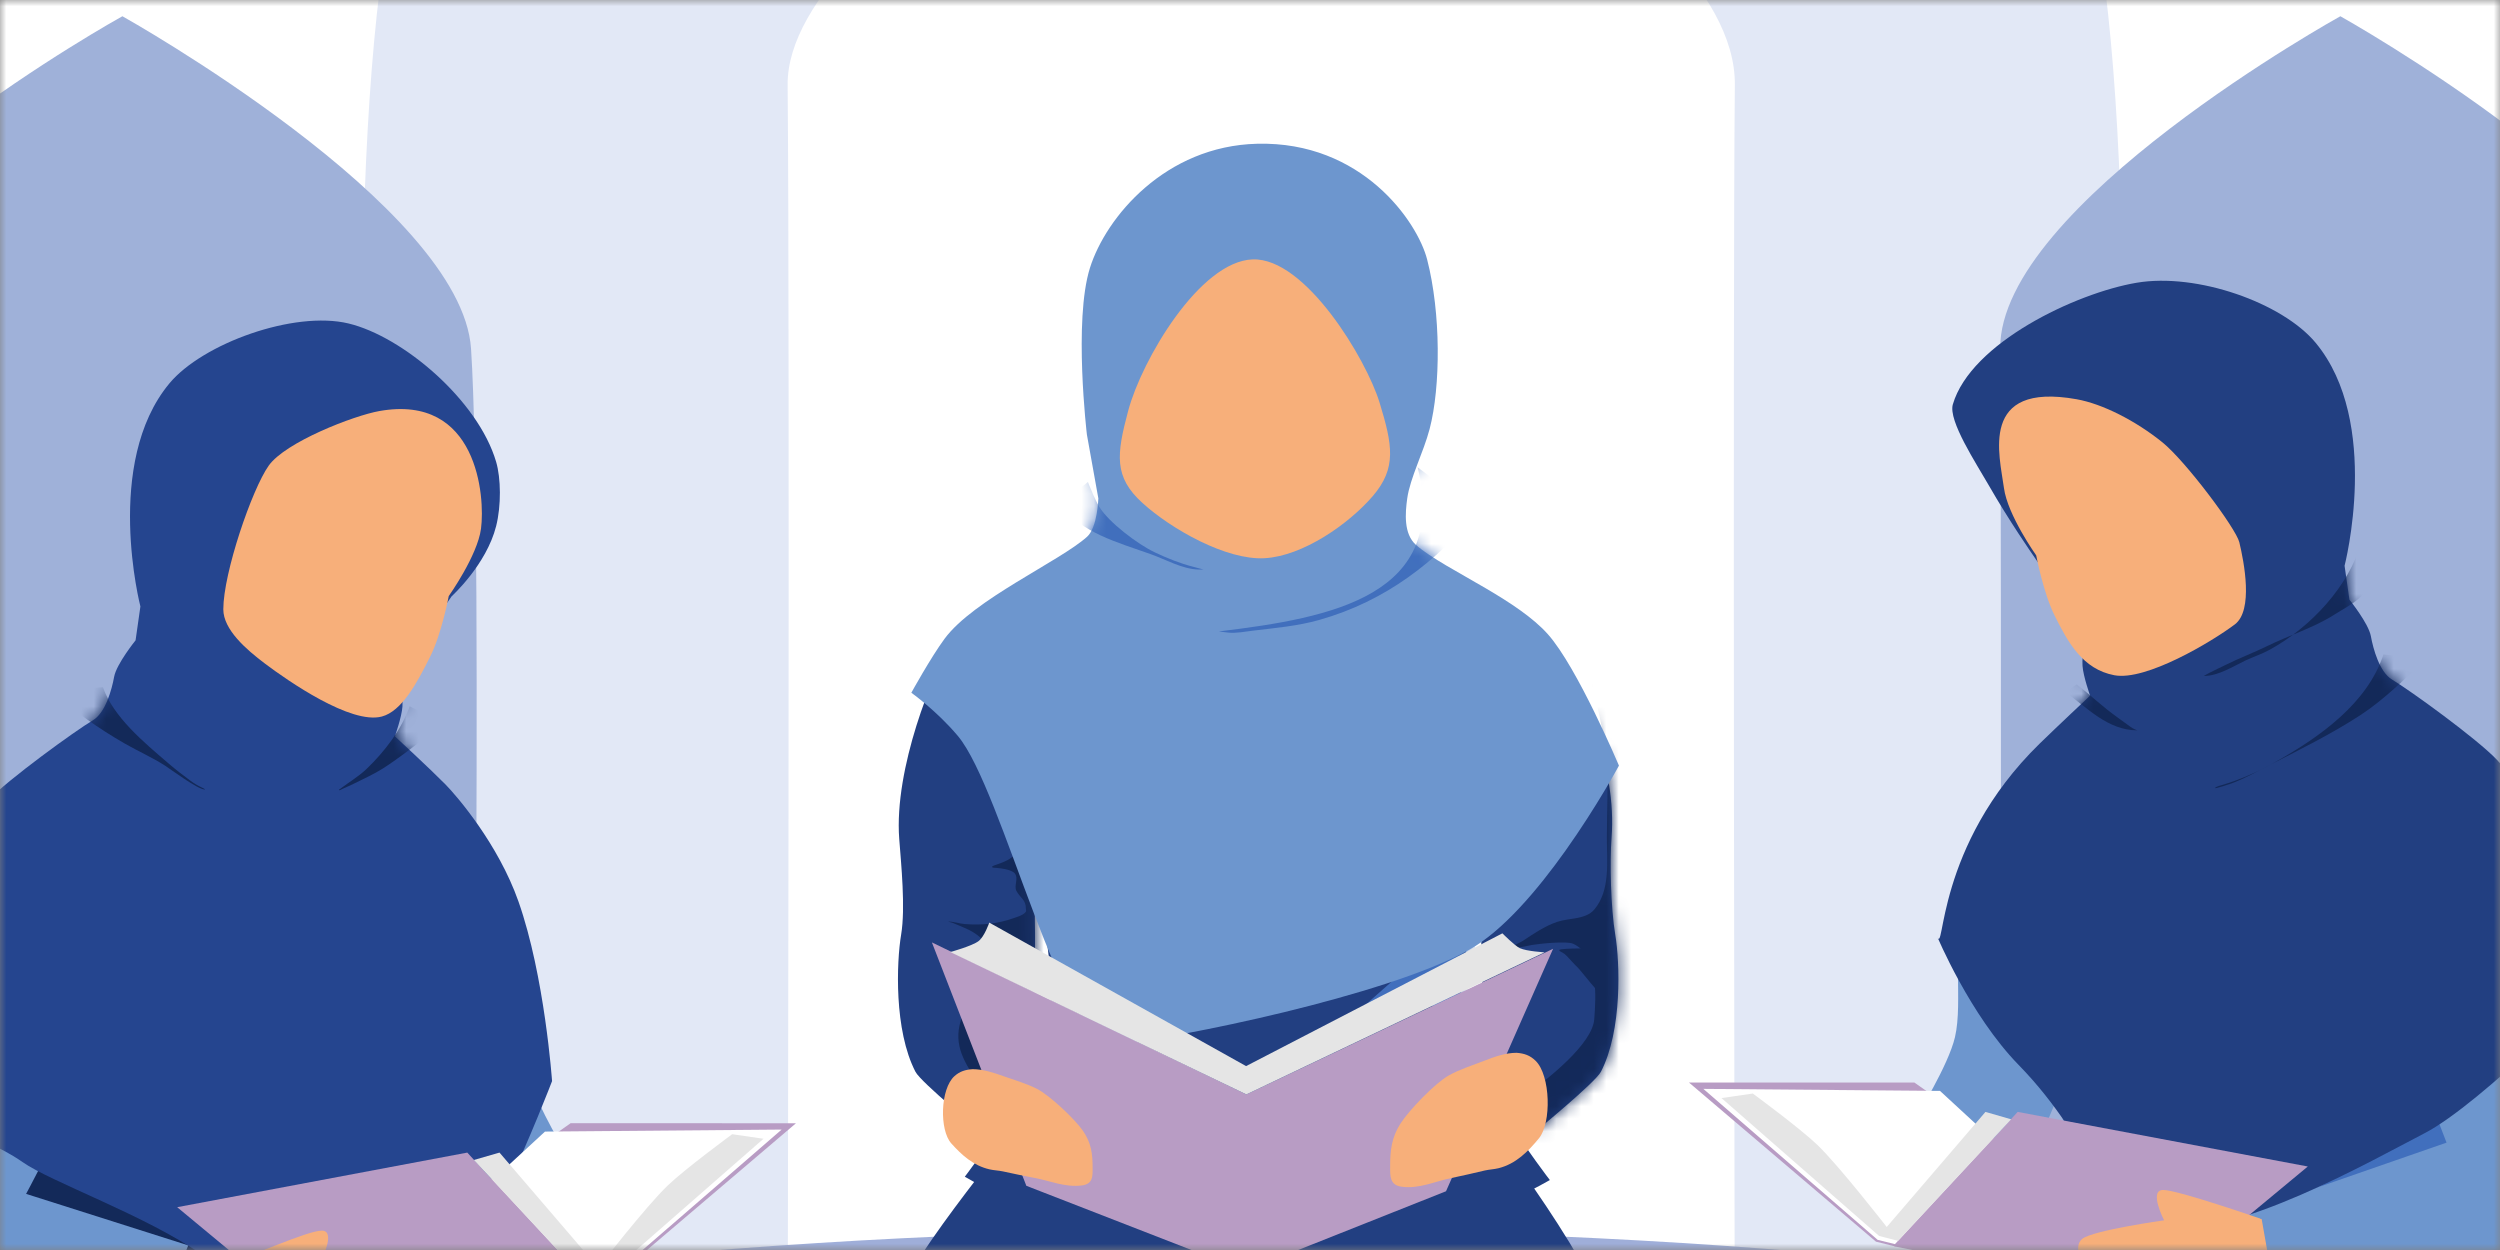 <svg xmlns="http://www.w3.org/2000/svg" width="200" height="100" viewBox="0 0 200 100" fill="none"><rect x="0" y="0" width="200" height="100" fill="#808080" stroke="none"/><mask id="mask0_5_3195" style="mask-type:luminance" maskUnits="userSpaceOnUse" x="0" y="0" width="200" height="100"><path d="M200 0H0V100H200V0Z" fill="white"></path></mask><g mask="url(#mask0_5_3195)"><mask id="mask1_5_3195" style="mask-type:luminance" maskUnits="userSpaceOnUse" x="-57" y="-89" width="314" height="278"><path d="M256.25 -88.889H-56.25V188.889H256.25V-88.889Z" fill="white"></path></mask><g mask="url(#mask1_5_3195)"><path fill-rule="evenodd" clip-rule="evenodd" d="M255.649 -88.264H-56.851V189.513H255.649V-88.264Z" fill="white"></path></g><mask id="mask2_5_3195" style="mask-type:luminance" maskUnits="userSpaceOnUse" x="-57" y="-89" width="314" height="278"><path d="M256.25 -88.889H-56.25V188.889H256.25V-88.889Z" fill="white"></path></mask><g mask="url(#mask2_5_3195)"><path fill-rule="evenodd" clip-rule="evenodd" d="M165.007 -15.244C156.734 -32.321 98.595 -57.335 98.595 -57.335C98.595 -57.335 42.097 -32.346 33.797 -15.244C22.854 7.305 33.797 120.054 33.797 120.054H165.007C165.007 120.054 175.932 7.305 165.007 -15.244Z" fill="#E2E8F6"></path></g><mask id="mask3_5_3195" style="mask-type:luminance" maskUnits="userSpaceOnUse" x="-57" y="-89" width="314" height="278"><path d="M256.25 -88.889H-56.25V188.889H256.25V-88.889Z" fill="white"></path></mask><g mask="url(#mask3_5_3195)"><path fill-rule="evenodd" clip-rule="evenodd" d="M138.788 6.797C138.942 -8.318 100.434 -24.988 100.434 -24.988C100.434 -24.988 62.886 -6.932 63.011 6.797C63.197 27.148 63.011 108.97 63.011 108.97H138.788C138.788 108.97 138.602 25.161 138.788 6.797Z" fill="white"></path></g><mask id="mask4_5_3195" style="mask-type:luminance" maskUnits="userSpaceOnUse" x="-57" y="-89" width="314" height="278"><path d="M256.25 -88.889H-56.25V188.889H256.25V-88.889Z" fill="white"></path></mask><g mask="url(#mask4_5_3195)"><path fill-rule="evenodd" clip-rule="evenodd" d="M215.121 27.904C214.366 16.462 187.229 1.299 187.229 1.299C187.229 1.299 159.923 16.413 160.014 27.904C160.15 44.938 160.014 113.426 160.014 113.426H215.121C215.121 113.426 216.134 43.241 215.121 27.904Z" fill="#9FB1D9"></path></g><mask id="mask5_5_3195" style="mask-type:luminance" maskUnits="userSpaceOnUse" x="-57" y="-89" width="314" height="278"><path d="M256.25 -88.889H-56.25V188.889H256.25V-88.889Z" fill="white"></path></mask><g mask="url(#mask5_5_3195)"><path fill-rule="evenodd" clip-rule="evenodd" d="M37.684 27.904C36.929 16.462 9.792 1.299 9.792 1.299C9.792 1.299 -17.513 16.413 -17.422 27.904C-17.287 44.938 -17.422 113.426 -17.422 113.426H37.684C37.684 113.426 38.698 43.241 37.684 27.904Z" fill="#9FB1D9"></path></g><mask id="mask6_5_3195" style="mask-type:luminance" maskUnits="userSpaceOnUse" x="-57" y="-89" width="314" height="278"><path d="M256.25 -88.889H-56.25V188.889H256.25V-88.889Z" fill="white"></path></mask><g mask="url(#mask6_5_3195)"><path fill-rule="evenodd" clip-rule="evenodd" d="M100 98.376C176.452 98.376 238.521 113.545 238.521 132.229C238.521 150.913 176.452 166.082 100 166.082C23.549 166.082 -38.521 150.913 -38.521 132.229C-38.521 113.545 23.549 98.376 100 98.376Z" fill="#9FAED9"></path></g><mask id="mask7_5_3195" style="mask-type:luminance" maskUnits="userSpaceOnUse" x="-57" y="-89" width="314" height="278"><path d="M256.25 -88.889H-56.25V188.889H256.25V-88.889Z" fill="white"></path></mask><g mask="url(#mask7_5_3195)"><path fill-rule="evenodd" clip-rule="evenodd" d="M182.623 54.201C187.052 55.129 197.722 61.561 197.722 61.561L196.399 76.086C196.399 76.086 196.12 81.868 196.926 86.601C197.716 91.235 197.411 99.68 198.859 103.062C199.729 105.096 204.541 109.731 204.541 109.731C204.541 109.731 190.98 113.503 184.955 113.947C179.423 114.354 172.55 114.067 168.398 112.393C164.471 110.81 157.324 105.642 157.324 105.642C157.324 105.642 163.069 100.402 163.996 98.046C165.121 95.185 165.271 90.238 164.787 86.356C164.25 82.051 161.098 76.735 160.776 72.214C160.455 67.694 161.625 62.629 163.354 59.926C164.803 57.66 171.147 55.999 171.147 55.999C171.147 55.999 179.12 53.468 182.623 54.201Z" fill="#6D96CE"></path></g><mask id="mask8_5_3195" style="mask-type:luminance" maskUnits="userSpaceOnUse" x="157" y="54" width="48" height="61"><path d="M182.623 54.201C187.052 55.129 197.722 61.561 197.722 61.561L196.399 76.086C196.399 76.086 196.12 81.868 196.926 86.601C197.716 91.235 197.411 99.68 198.859 103.062C199.729 105.096 204.541 109.731 204.541 109.731C204.541 109.731 190.98 113.503 184.955 113.947C179.423 114.354 172.55 114.067 168.398 112.393C164.471 110.81 157.324 105.642 157.324 105.642C157.324 105.642 163.069 100.402 163.996 98.046C165.121 95.185 165.271 90.238 164.787 86.356C164.25 82.051 161.098 76.735 160.776 72.214C160.455 67.694 161.625 62.629 163.354 59.926C164.803 57.66 171.147 55.999 171.147 55.999C171.147 55.999 179.12 53.468 182.623 54.201Z" fill="white"></path></mask><g mask="url(#mask8_5_3195)"><path fill-rule="evenodd" clip-rule="evenodd" d="M192.191 84.952C193.743 90.928 191.262 91.278 186.421 94.408C185.615 94.929 184.809 95.45 183.957 95.904C183.025 96.401 180.336 96.773 180.831 98.094C181.059 98.702 182.291 99.107 182.695 99.644C183.121 100.212 182.634 101.799 182.394 101.834C181.512 101.963 181.346 104.977 182.15 105.181C183.563 105.54 189.223 104.553 190.748 104.666C193.177 104.846 196.287 104.342 198.502 105.467C203.867 108.192 200.021 112.315 206.736 113.642C208.073 113.906 217.727 115.644 218.757 114.977C220.4 113.912 213.494 100.249 212.626 97.934" fill="#416FBD"></path></g><mask id="mask9_5_3195" style="mask-type:luminance" maskUnits="userSpaceOnUse" x="-57" y="-89" width="314" height="278"><path d="M256.25 -88.889H-56.25V188.889H256.25V-88.889Z" fill="white"></path></mask><g mask="url(#mask9_5_3195)"><path fill-rule="evenodd" clip-rule="evenodd" d="M163.359 59.534C163.359 59.534 161.124 61.135 157.325 72.016C156.052 75.66 157.069 80.084 156.398 82.972C155.873 85.239 153.305 89.346 153.305 89.346L143.317 90.831L150.125 97.625L162.716 92.254L166.602 83.036L165.863 71.76L163.359 59.534Z" fill="#6D96CE"></path></g><mask id="mask10_5_3195" style="mask-type:luminance" maskUnits="userSpaceOnUse" x="-57" y="-89" width="314" height="278"><path d="M256.25 -88.889H-56.25V188.889H256.25V-88.889Z" fill="white"></path></mask><g mask="url(#mask10_5_3195)"><path fill-rule="evenodd" clip-rule="evenodd" d="M197.496 61.642C195.796 60.867 191.895 62.605 190.802 63.998C189.35 65.847 188.417 69.781 188.789 72.735C189.247 76.378 192.233 82.608 193.553 85.862C194.442 88.051 195.723 91.41 195.723 91.41L180.698 96.63L182.127 104.779C181.918 105.116 196.631 101.896 203.259 99.778C207.212 98.515 208.741 95.828 209.214 92.488C209.688 89.143 208.945 85.062 207.427 80.355C205.909 75.648 203.668 70.973 202.341 67.567C201.443 65.259 199.233 62.433 197.496 61.642Z" fill="#6D96CE"></path></g><mask id="mask11_5_3195" style="mask-type:luminance" maskUnits="userSpaceOnUse" x="-57" y="-89" width="314" height="278"><path d="M256.25 -88.889H-56.25V188.889H256.25V-88.889Z" fill="white"></path></mask><g mask="url(#mask11_5_3195)"><path fill-rule="evenodd" clip-rule="evenodd" d="M162.666 44.449C162.666 44.449 160.723 41.663 159.106 38.832C158.114 37.096 155.843 33.66 156.227 32.351C157.673 27.422 166.082 23.444 170.919 22.622C175.755 21.799 182.594 24.228 185.246 27.417C190.536 33.779 187.566 45.261 187.566 45.261L187.952 47.971C187.952 47.971 189.48 49.866 189.668 50.888C189.855 51.911 190.359 53.768 191.364 54.367C192.785 55.212 198.183 59.118 199.77 60.801C203.514 64.776 208.274 78.273 208.274 78.273C208.274 78.273 198.579 88.282 193.917 90.684C189.811 92.799 178.776 99.119 172.713 98.304C168.356 97.718 167.76 91.621 161.482 85.185C157.586 81.192 154.959 74.885 154.959 74.885C155.599 76.649 154.77 67.709 163.155 59.506C164.499 58.192 167.208 55.653 167.208 55.653C167.208 55.653 166.663 54.123 166.602 53.274C166.541 52.424 166.841 50.557 166.841 50.557L162.666 44.449Z" fill="#223F81"></path></g><mask id="mask12_5_3195" style="mask-type:luminance" maskUnits="userSpaceOnUse" x="154" y="22" width="55" height="77"><path d="M162.666 44.449C162.666 44.449 160.723 41.663 159.106 38.832C158.114 37.096 155.843 33.66 156.227 32.351C157.673 27.422 166.082 23.444 170.919 22.622C175.755 21.799 182.594 24.228 185.246 27.417C190.536 33.779 187.566 45.261 187.566 45.261L187.952 47.971C187.952 47.971 189.48 49.866 189.668 50.888C189.855 51.911 190.359 53.768 191.364 54.367C192.785 55.212 198.183 59.118 199.77 60.801C203.514 64.776 208.274 78.273 208.274 78.273C208.274 78.273 198.579 88.282 193.917 90.684C189.811 92.799 178.776 99.119 172.713 98.304C168.356 97.718 167.76 91.621 161.482 85.185C157.586 81.192 154.959 74.885 154.959 74.885C155.599 76.649 154.77 67.709 163.155 59.506C164.499 58.192 167.208 55.653 167.208 55.653C167.208 55.653 166.663 54.123 166.602 53.274C166.541 52.424 166.841 50.557 166.841 50.557L162.666 44.449Z" fill="white"></path></mask><g mask="url(#mask12_5_3195)"><path fill-rule="evenodd" clip-rule="evenodd" d="M188.888 43.438C187.911 46.852 184.943 50.127 181.579 51.978C180.956 52.321 180.246 52.548 179.6 52.858C178.638 53.318 177.459 54.077 176.313 54.077C176.286 54.077 176.579 53.917 176.759 53.822C177.197 53.592 177.657 53.391 178.1 53.169C179.163 52.638 180.288 52.218 181.355 51.694C183.13 50.824 185.089 50.227 186.75 49.169C187.389 48.761 188.131 48.38 188.697 47.892C189.081 47.561 189.334 46.994 189.846 46.843" fill="#132959"></path></g><mask id="mask13_5_3195" style="mask-type:luminance" maskUnits="userSpaceOnUse" x="154" y="22" width="55" height="77"><path d="M162.666 44.449C162.666 44.449 160.723 41.663 159.106 38.832C158.114 37.096 155.843 33.66 156.227 32.351C157.673 27.422 166.082 23.444 170.919 22.622C175.755 21.799 182.594 24.228 185.246 27.417C190.536 33.779 187.566 45.261 187.566 45.261L187.952 47.971C187.952 47.971 189.48 49.866 189.668 50.888C189.855 51.911 190.359 53.768 191.364 54.367C192.785 55.212 198.183 59.118 199.77 60.801C203.514 64.776 208.274 78.273 208.274 78.273C208.274 78.273 198.579 88.282 193.917 90.684C189.811 92.799 178.776 99.119 172.713 98.304C168.356 97.718 167.76 91.621 161.482 85.185C157.586 81.192 154.959 74.885 154.959 74.885C155.599 76.649 154.77 67.709 163.155 59.506C164.499 58.192 167.208 55.653 167.208 55.653C167.208 55.653 166.663 54.123 166.602 53.274C166.541 52.424 166.841 50.557 166.841 50.557L162.666 44.449Z" fill="white"></path></mask><g mask="url(#mask13_5_3195)"><path fill-rule="evenodd" clip-rule="evenodd" d="M166.133 54.745C167.231 55.603 168.221 56.554 169.364 57.366C169.713 57.614 170.055 57.867 170.4 58.119C170.607 58.271 170.597 58.251 170.839 58.37C170.88 58.391 171.011 58.426 170.965 58.426C168.624 58.426 166.942 56.587 165.254 55.386" fill="#132959"></path></g><mask id="mask14_5_3195" style="mask-type:luminance" maskUnits="userSpaceOnUse" x="154" y="22" width="55" height="77"><path d="M162.666 44.449C162.666 44.449 160.723 41.663 159.106 38.832C158.114 37.096 155.843 33.66 156.227 32.351C157.673 27.422 166.082 23.444 170.919 22.622C175.755 21.799 182.594 24.228 185.246 27.417C190.536 33.779 187.566 45.261 187.566 45.261L187.952 47.971C187.952 47.971 189.48 49.866 189.668 50.888C189.855 51.911 190.359 53.768 191.364 54.367C192.785 55.212 198.183 59.118 199.77 60.801C203.514 64.776 208.274 78.273 208.274 78.273C208.274 78.273 198.579 88.282 193.917 90.684C189.811 92.799 178.776 99.119 172.713 98.304C168.356 97.718 167.76 91.621 161.482 85.185C157.586 81.192 154.959 74.885 154.959 74.885C155.599 76.649 154.77 67.709 163.155 59.506C164.499 58.192 167.208 55.653 167.208 55.653C167.208 55.653 166.663 54.123 166.602 53.274C166.541 52.424 166.841 50.557 166.841 50.557L162.666 44.449Z" fill="white"></path></mask><g mask="url(#mask14_5_3195)"><path fill-rule="evenodd" clip-rule="evenodd" d="M190.677 52.357C189.397 56.232 185.684 58.912 181.966 60.993C180.692 61.707 179.263 62.357 177.835 62.78C177.798 62.791 177.202 62.939 177.202 63.044C177.202 63.126 178.471 62.693 178.505 62.681C179.506 62.31 180.471 61.775 181.408 61.291C183.932 59.989 186.444 58.762 188.816 57.221C190.761 55.957 192.436 54.235 194.138 52.721" fill="#132959"></path></g><mask id="mask15_5_3195" style="mask-type:luminance" maskUnits="userSpaceOnUse" x="-57" y="-89" width="314" height="278"><path d="M256.25 -88.889H-56.25V188.889H256.25V-88.889Z" fill="white"></path></mask><g mask="url(#mask15_5_3195)"><path fill-rule="evenodd" clip-rule="evenodd" d="M184.623 93.32L171.998 103.792L151.549 99.711L161.414 88.952L184.623 93.32Z" fill="#B89CC4"></path></g><mask id="mask16_5_3195" style="mask-type:luminance" maskUnits="userSpaceOnUse" x="-57" y="-89" width="314" height="278"><path d="M256.25 -88.889H-56.25V188.889H256.25V-88.889Z" fill="white"></path></mask><g mask="url(#mask16_5_3195)"><path fill-rule="evenodd" clip-rule="evenodd" d="M150.079 99.333L135.121 86.605L153.148 86.601L165.686 95.424L151.596 99.711L150.079 99.333Z" fill="#B89CC4"></path></g><mask id="mask17_5_3195" style="mask-type:luminance" maskUnits="userSpaceOnUse" x="-57" y="-89" width="314" height="278"><path d="M256.25 -88.889H-56.25V188.889H256.25V-88.889Z" fill="white"></path></mask><g mask="url(#mask17_5_3195)"><path fill-rule="evenodd" clip-rule="evenodd" d="M159.383 91.131L155.2 87.272L136.266 87.11L150.212 99.189L151.596 99.53L159.383 91.131Z" fill="white"></path></g><mask id="mask18_5_3195" style="mask-type:luminance" maskUnits="userSpaceOnUse" x="-57" y="-89" width="314" height="278"><path d="M256.25 -88.889H-56.25V188.889H256.25V-88.889Z" fill="white"></path></mask><g mask="url(#mask18_5_3195)"><path fill-rule="evenodd" clip-rule="evenodd" d="M160.891 89.545L158.838 88.952L150.938 98.159C150.938 98.159 147.122 93.253 145.384 91.587C143.975 90.237 140.224 87.482 140.224 87.482L137.718 87.846L150.329 98.876L151.843 99.269L160.891 89.545Z" fill="#E5E5E5"></path></g><mask id="mask19_5_3195" style="mask-type:luminance" maskUnits="userSpaceOnUse" x="-57" y="-89" width="314" height="278"><path d="M256.25 -88.889H-56.25V188.889H256.25V-88.889Z" fill="white"></path></mask><g mask="url(#mask19_5_3195)"><path fill-rule="evenodd" clip-rule="evenodd" d="M181.889 102.944L180.933 97.528C180.933 97.528 174.234 95.197 173.053 95.197C171.871 95.197 173.128 97.625 173.128 97.625C173.128 97.625 167.544 98.407 166.601 99.091C165.803 99.669 166.5 101.424 167.472 101.725C169.604 102.387 179.392 103.062 179.392 103.062L181.889 102.944Z" fill="#F7AF7A"></path></g><mask id="mask20_5_3195" style="mask-type:luminance" maskUnits="userSpaceOnUse" x="-57" y="-89" width="314" height="278"><path d="M256.25 -88.889H-56.25V188.889H256.25V-88.889Z" fill="white"></path></mask><g mask="url(#mask20_5_3195)"><path fill-rule="evenodd" clip-rule="evenodd" d="M166.134 31.94C158.261 30.53 159.979 36.478 160.316 39.04C160.602 41.203 162.897 44.431 162.897 44.431C162.897 44.431 163.46 47.415 164.367 49.241C165.446 51.414 166.625 53.543 169.147 54.019C171.669 54.496 176.936 51.345 178.784 49.954C180.284 48.825 179.525 44.967 179.146 43.381C178.883 42.279 174.846 36.883 172.993 35.387C170.84 33.649 168.193 32.309 166.134 31.94Z" fill="#F7AF7A"></path></g><mask id="mask21_5_3195" style="mask-type:luminance" maskUnits="userSpaceOnUse" x="-57" y="-89" width="314" height="278"><path d="M256.25 -88.889H-56.25V188.889H256.25V-88.889Z" fill="white"></path></mask><g mask="url(#mask21_5_3195)"><path fill-rule="evenodd" clip-rule="evenodd" d="M83.831 59.734L100.573 56.953L116.762 59.297L117.171 62.074C117.171 62.074 116.013 74.325 115.905 78.978C115.85 81.385 118.1 88.775 118.1 88.775C118.1 88.775 126.956 99.927 128.913 106.177C129.462 107.93 131.507 118.975 122.764 121.568C115.23 123.803 111.341 122.751 101.861 122.869C95.216 122.953 91.076 124.395 78.892 122.023C67.969 119.896 70.537 106.622 71.3 104.682C73.119 100.066 81.894 89.602 81.894 89.602C81.894 89.602 83.828 85.096 84.962 79.876C86.199 74.182 83.831 59.734 83.831 59.734Z" fill="#223F81"></path></g><mask id="mask22_5_3195" style="mask-type:luminance" maskUnits="userSpaceOnUse" x="-57" y="-89" width="314" height="278"><path d="M256.25 -88.889H-56.25V188.889H256.25V-88.889Z" fill="white"></path></mask><g mask="url(#mask22_5_3195)"><path fill-rule="evenodd" clip-rule="evenodd" d="M81.891 46.547C81.891 46.547 78.036 48.507 76.013 51.663C74.683 53.736 71.507 61.464 71.939 67.122C72.091 69.114 72.448 72.632 72.091 74.768C71.723 76.963 71.511 82.415 73.238 85.746C73.68 86.596 78.493 90.541 78.493 90.541L80.31 85.669C80.31 85.669 82.296 82.143 82.579 80.237C83.077 76.869 82.593 67.364 82.593 67.364C82.593 67.364 82.477 60.353 81.964 57.134C81.479 54.091 81.891 46.547 81.891 46.547Z" fill="#223F81"></path></g><mask id="mask23_5_3195" style="mask-type:luminance" maskUnits="userSpaceOnUse" x="71" y="46" width="12" height="45"><path d="M81.891 46.547C81.891 46.547 78.036 48.507 76.013 51.663C74.683 53.736 71.507 61.464 71.939 67.122C72.091 69.114 72.448 72.632 72.091 74.768C71.723 76.963 71.511 82.415 73.238 85.746C73.68 86.596 78.493 90.541 78.493 90.541L80.31 85.669C80.31 85.669 82.296 82.143 82.579 80.237C83.077 76.869 82.593 67.364 82.593 67.364C82.593 67.364 82.477 60.353 81.964 57.134C81.479 54.091 81.891 46.547 81.891 46.547Z" fill="white"></path></mask><g mask="url(#mask23_5_3195)"><path fill-rule="evenodd" clip-rule="evenodd" d="M82.254 51.326C82.365 54.275 81.334 56.514 81.45 59.462C81.54 61.797 82.481 65.4 81.653 67.675C81.18 68.976 79.474 69.142 79.371 69.331C79.313 69.437 79.654 69.426 79.695 69.43C80.135 69.47 80.735 69.542 81.101 69.793C81.128 69.812 81.153 69.834 81.173 69.859C81.515 70.277 81.09 70.864 81.317 71.28C81.646 71.882 82.074 71.95 82.074 72.733C82.074 72.8 82.111 72.875 82.074 72.932C81.89 73.213 81.375 73.351 81.065 73.46C79.809 73.903 78.525 74.035 77.172 73.923C76.742 73.887 76.304 73.725 75.875 73.725C75.761 73.725 76.094 73.783 76.199 73.824C76.518 73.945 76.822 74.091 77.136 74.22C78.102 74.618 78.673 75.126 79.227 75.938C79.905 76.933 78.223 78.265 77.965 79.209C77.789 79.855 77.412 80.313 77.136 80.926C76.189 83.034 76.78 84.41 77.965 86.212C78.559 87.116 79.407 87.942 80.488 88.36C82.136 88.996 82.309 86.046 82.579 85.155C83.016 83.709 83.644 82.322 84.237 80.926C87.037 74.334 86.027 63.948 83.624 57.339" fill="#132959"></path></g><mask id="mask24_5_3195" style="mask-type:luminance" maskUnits="userSpaceOnUse" x="-57" y="-89" width="314" height="278"><path d="M256.25 -88.889H-56.25V188.889H256.25V-88.889Z" fill="white"></path></mask><g mask="url(#mask24_5_3195)"><path fill-rule="evenodd" clip-rule="evenodd" d="M117.516 47.084C117.516 47.084 121.347 50.376 124.247 52.937C126.68 55.085 129.357 61.351 128.925 67.009C128.773 69 128.861 72.632 129.219 74.767C129.587 76.963 129.798 82.415 128.071 85.745C127.63 86.596 122.816 90.541 122.816 90.541L121 85.669C121 85.669 119.013 82.143 118.731 80.237C118.232 76.869 118.717 67.364 118.717 67.364C118.717 67.364 118.833 60.353 119.346 57.134C119.831 54.091 117.516 47.084 117.516 47.084Z" fill="#223F81"></path></g><mask id="mask25_5_3195" style="mask-type:luminance" maskUnits="userSpaceOnUse" x="117" y="47" width="13" height="44"><path d="M117.516 47.084C117.516 47.084 121.347 50.376 124.247 52.937C126.68 55.085 129.357 61.351 128.925 67.009C128.773 69 128.861 72.632 129.219 74.767C129.587 76.963 129.798 82.415 128.071 85.745C127.63 86.596 122.816 90.541 122.816 90.541L121 85.669C121 85.669 119.013 82.143 118.731 80.237C118.232 76.869 118.717 67.364 118.717 67.364C118.717 67.364 118.833 60.353 119.346 57.134C119.831 54.091 117.516 47.084 117.516 47.084Z" fill="white"></path></mask><g mask="url(#mask25_5_3195)"><path fill-rule="evenodd" clip-rule="evenodd" d="M127.11 53.718C127.617 55.752 128.339 58.603 128.512 60.671C128.688 62.768 128.548 64.927 128.548 67.031C128.548 68.852 128.852 71.221 127.541 72.765C126.851 73.579 125.531 73.419 124.557 73.754C123.538 74.104 122.689 74.704 121.825 75.27C121.616 75.407 121.116 75.58 120.998 75.797C120.95 75.885 121.214 75.797 121.321 75.797C121.748 75.797 122.13 75.67 122.544 75.599C123.112 75.502 125.336 75.264 125.852 75.501C127.914 76.445 127.668 79.796 127.541 81.531C127.397 83.514 123.837 86.302 122.329 87.397C121.649 87.89 119.67 88.908 119.344 89.605C119.215 89.881 120.222 90.641 120.387 90.89C120.75 91.438 120.816 92.982 120.962 93.032C122.381 93.52 123.751 92.439 124.845 91.813C128.942 89.466 130.961 85.195 132.071 81.004C134.004 73.712 134.886 60.506 130.202 53.751C128.755 51.664 126.606 49.961 124.629 48.313" fill="#132959"></path></g><mask id="mask26_5_3195" style="mask-type:luminance" maskUnits="userSpaceOnUse" x="117" y="47" width="13" height="44"><path d="M117.516 47.084C117.516 47.084 121.347 50.376 124.247 52.937C126.68 55.085 129.357 61.351 128.925 67.009C128.773 69 128.861 72.632 129.219 74.767C129.587 76.963 129.798 82.415 128.071 85.745C127.63 86.596 122.816 90.541 122.816 90.541L121 85.669C121 85.669 119.013 82.143 118.731 80.237C118.232 76.869 118.717 67.364 118.717 67.364C118.717 67.364 118.833 60.353 119.346 57.134C119.831 54.091 117.516 47.084 117.516 47.084Z" fill="white"></path></mask><g mask="url(#mask26_5_3195)"><path fill-rule="evenodd" clip-rule="evenodd" d="M128.051 75.872C127.789 75.879 124.916 75.83 124.736 75.995C124.723 76.007 124.789 76.092 124.79 76.093C125.01 76.227 125.137 76.267 125.324 76.46C125.625 76.77 125.89 77.091 126.207 77.391C126.553 77.721 128.048 79.793 128.505 79.793" fill="#132959"></path></g><mask id="mask27_5_3195" style="mask-type:luminance" maskUnits="userSpaceOnUse" x="-57" y="-89" width="314" height="278"><path d="M256.25 -88.889H-56.25V188.889H256.25V-88.889Z" fill="white"></path></mask><g mask="url(#mask27_5_3195)"><path fill-rule="evenodd" clip-rule="evenodd" d="M96.892 38.81C96.123 41.101 95.007 43.212 93.253 45.009C92.951 45.319 91.15 46.417 91.189 46.627C91.287 47.169 91.917 47.74 92.193 48.22C92.674 49.054 93.202 49.947 93.986 50.585C96.932 52.981 103.549 53.659 107.05 51.805C107.813 51.401 108.329 50.736 108.923 50.162C109.913 49.207 111.087 48.028 111.205 46.627C111.237 46.247 111.264 45.852 111.015 45.532C110.8 45.256 110.287 45.183 109.983 44.984C108.627 44.096 105.672 42.011 104.958 40.702C104.83 40.468 104.832 39.789 104.66 39.632C104.572 39.552 103.229 39.952 103.111 39.98C101.22 40.446 99.457 40.653 97.49 40.653" fill="#E29C68"></path></g><mask id="mask28_5_3195" style="mask-type:luminance" maskUnits="userSpaceOnUse" x="-57" y="-89" width="314" height="278"><path d="M256.25 -88.889H-56.25V188.889H256.25V-88.889Z" fill="white"></path></mask><g mask="url(#mask28_5_3195)"><path fill-rule="evenodd" clip-rule="evenodd" d="M93.866 43.45C93.866 43.45 96.096 46.426 97.473 48.267C99.253 50.649 103.418 50.125 104.456 48.599C105.843 46.559 108.273 42.98 108.273 42.98L119.244 47.692C119.244 47.692 120.333 52.386 119.538 55.934C118.835 59.075 119.636 66.318 119.636 66.318C119.636 66.318 116.858 75.516 116.816 80.609C116.778 85.121 123.989 94.404 123.989 94.404C123.989 94.404 108.749 103.01 100.968 103.181C93.187 103.351 77.184 94.138 77.184 94.138C77.184 94.138 83.284 86.186 83.945 81.844C84.677 77.04 82.297 67.612 82.297 67.612C82.297 67.612 82.487 61.103 81.855 57.91C81.332 55.266 82.968 47.084 82.968 47.084L93.866 43.45Z" fill="#223F81"></path></g><mask id="mask29_5_3195" style="mask-type:luminance" maskUnits="userSpaceOnUse" x="77" y="42" width="47" height="62"><path d="M93.866 43.45C93.866 43.45 96.096 46.426 97.473 48.267C99.253 50.649 103.418 50.125 104.456 48.599C105.843 46.559 108.273 42.98 108.273 42.98L119.244 47.692C119.244 47.692 120.333 52.386 119.538 55.934C118.835 59.075 119.636 66.318 119.636 66.318C119.636 66.318 116.858 75.516 116.816 80.609C116.778 85.121 123.989 94.404 123.989 94.404C123.989 94.404 108.749 103.01 100.968 103.181C93.187 103.351 77.184 94.138 77.184 94.138C77.184 94.138 83.284 86.186 83.945 81.844C84.677 77.04 82.297 67.612 82.297 67.612C82.297 67.612 82.487 61.103 81.855 57.91C81.332 55.266 82.968 47.084 82.968 47.084L93.866 43.45Z" fill="white"></path></mask><g mask="url(#mask29_5_3195)"><path fill-rule="evenodd" clip-rule="evenodd" d="M98.747 49.446C98.747 49.446 99.557 62.776 101.454 62.844C102.98 62.899 103.68 49.547 103.68 49.547L98.747 49.446Z" fill="#223F81"></path></g><mask id="mask30_5_3195" style="mask-type:luminance" maskUnits="userSpaceOnUse" x="77" y="42" width="47" height="62"><path d="M93.866 43.45C93.866 43.45 96.096 46.426 97.473 48.267C99.253 50.649 103.418 50.125 104.456 48.599C105.843 46.559 108.273 42.98 108.273 42.98L119.244 47.692C119.244 47.692 120.333 52.386 119.538 55.934C118.835 59.075 119.636 66.318 119.636 66.318C119.636 66.318 116.858 75.516 116.816 80.609C116.778 85.121 123.989 94.404 123.989 94.404C123.989 94.404 108.749 103.01 100.968 103.181C93.187 103.351 77.184 94.138 77.184 94.138C77.184 94.138 83.284 86.186 83.945 81.844C84.677 77.04 82.297 67.612 82.297 67.612C82.297 67.612 82.487 61.103 81.855 57.91C81.332 55.266 82.968 47.084 82.968 47.084L93.866 43.45Z" fill="white"></path></mask><g mask="url(#mask30_5_3195)"><path fill-rule="evenodd" clip-rule="evenodd" d="M118.675 52.458C118.741 54.83 118.2 57.11 118.362 59.477C118.577 62.64 119.313 65.856 118.996 69.049C118.856 70.47 118.376 71.824 118.185 73.221C117.912 75.227 118.009 77.338 118.009 79.365C118.009 82.037 119.468 84.411 120.408 86.9C121.038 88.57 121.749 89.422 121.607 89.552C121.576 89.581 121.092 89.255 121.043 89.228C119.596 88.433 118.698 86.901 117.868 85.607C117.806 85.511 117.748 85.413 117.691 85.315C117.105 84.295 116.514 83.712 115.221 83.666C114.861 83.653 114.295 83.759 113.952 83.601C113.388 83.343 115.195 81.253 114.834 80.626C114.401 79.876 110.613 80.601 109.894 80.853C109.461 81.005 109.025 81.13 108.589 81.273C108.519 81.296 108.377 81.406 108.377 81.338C108.377 81.064 110.886 78.941 111.2 78.653C113.504 76.542 116.133 74.576 117.374 71.733C117.996 70.306 117.973 68.426 117.973 66.915C117.973 63.081 118.219 53.015 118.675 52.458Z" fill="#416FBD"></path></g><mask id="mask31_5_3195" style="mask-type:luminance" maskUnits="userSpaceOnUse" x="-57" y="-89" width="314" height="278"><path d="M256.25 -88.889H-56.25V188.889H256.25V-88.889Z" fill="white"></path></mask><g mask="url(#mask31_5_3195)"><path fill-rule="evenodd" clip-rule="evenodd" d="M100.573 11.5C93.236 11.682 88.477 17.36 87.195 21.435C85.871 25.645 86.952 34.768 86.952 34.768L87.868 39.874C87.868 39.874 87.801 42.189 86.966 42.941C84.791 44.9 77.889 47.953 75.566 51.1C74.456 52.605 72.907 55.42 72.907 55.42C72.907 55.42 74.932 56.857 76.628 58.875C80.255 63.191 84.926 83.98 89.304 83.545C94.116 83.068 110.814 79.707 117.516 75.991C120.228 74.488 123.032 71.159 125.246 68.044C127.76 64.508 129.515 61.249 129.515 61.249C129.515 61.249 126.194 53.38 123.819 50.726C122.625 49.392 120.767 48.185 118.896 47.084C116.682 45.781 114.448 44.627 113.277 43.591C112.277 42.705 112.419 41.032 112.578 39.878C112.803 38.241 113.878 36.197 114.37 34.319C115.257 30.935 115.278 25.053 114.171 20.758C113.39 17.724 108.948 11.291 100.573 11.5Z" fill="#6D96CE"></path></g><mask id="mask32_5_3195" style="mask-type:luminance" maskUnits="userSpaceOnUse" x="72" y="11" width="58" height="73"><path d="M100.573 11.5C93.236 11.682 88.477 17.36 87.195 21.435C85.871 25.645 86.952 34.768 86.952 34.768L87.868 39.874C87.868 39.874 87.801 42.189 86.966 42.941C84.791 44.9 77.889 47.953 75.566 51.1C74.456 52.605 72.907 55.42 72.907 55.42C72.907 55.42 74.932 56.857 76.628 58.875C80.255 63.191 84.926 83.98 89.304 83.545C94.116 83.068 110.814 79.707 117.516 75.991C120.228 74.488 123.032 71.159 125.246 68.044C127.76 64.508 129.515 61.249 129.515 61.249C129.515 61.249 126.194 53.38 123.819 50.726C122.625 49.392 120.767 48.185 118.896 47.084C116.682 45.781 114.448 44.627 113.277 43.591C112.277 42.705 112.419 41.032 112.578 39.878C112.803 38.241 113.878 36.197 114.37 34.319C115.257 30.935 115.278 25.053 114.171 20.758C113.39 17.724 108.948 11.291 100.573 11.5Z" fill="white"></path></mask><g mask="url(#mask32_5_3195)"><path fill-rule="evenodd" clip-rule="evenodd" d="M113.411 37.384C115.93 47.633 106.621 49.42 97.518 50.512C97.495 50.515 97.832 50.557 98.234 50.605C98.873 50.68 99.629 50.526 100.264 50.45C102.048 50.236 103.826 50.081 105.545 49.594C110.934 48.066 114.849 44.921 118.218 40.993" fill="#416FBD"></path></g><mask id="mask33_5_3195" style="mask-type:luminance" maskUnits="userSpaceOnUse" x="72" y="11" width="58" height="73"><path d="M100.573 11.5C93.236 11.682 88.477 17.36 87.195 21.435C85.871 25.645 86.952 34.768 86.952 34.768L87.868 39.874C87.868 39.874 87.801 42.189 86.966 42.941C84.791 44.9 77.889 47.953 75.566 51.1C74.456 52.605 72.907 55.42 72.907 55.42C72.907 55.42 74.932 56.857 76.628 58.875C80.255 63.191 84.926 83.98 89.304 83.545C94.116 83.068 110.814 79.707 117.516 75.991C120.228 74.488 123.032 71.159 125.246 68.044C127.76 64.508 129.515 61.249 129.515 61.249C129.515 61.249 126.194 53.38 123.819 50.726C122.625 49.392 120.767 48.185 118.896 47.084C116.682 45.781 114.448 44.627 113.277 43.591C112.277 42.705 112.419 41.032 112.578 39.878C112.803 38.241 113.878 36.197 114.37 34.319C115.257 30.935 115.278 25.053 114.171 20.758C113.39 17.724 108.948 11.291 100.573 11.5Z" fill="white"></path></mask><g mask="url(#mask33_5_3195)"><path fill-rule="evenodd" clip-rule="evenodd" d="M87.029 38.559C87.329 39.233 87.57 39.933 87.958 40.57C88.688 41.767 90.995 43.535 92.403 44.197C93.38 44.657 94.398 45.073 95.473 45.346C95.743 45.415 96.281 45.562 96.281 45.562C96.281 45.562 95.985 45.568 95.837 45.562C94.555 45.512 93.247 44.756 92.079 44.341C89.344 43.368 86.513 42.629 84.807 40.355" fill="#416FBD"></path></g><mask id="mask34_5_3195" style="mask-type:luminance" maskUnits="userSpaceOnUse" x="-57" y="-89" width="314" height="278"><path d="M256.25 -88.889H-56.25V188.889H256.25V-88.889Z" fill="white"></path></mask><g mask="url(#mask34_5_3195)"><path fill-rule="evenodd" clip-rule="evenodd" d="M74.552 75.393L99.709 87.554L124.247 75.903L115.682 95.3L99.635 101.679L82.107 94.864L74.552 75.393Z" fill="#B89CC4"></path></g><mask id="mask35_5_3195" style="mask-type:luminance" maskUnits="userSpaceOnUse" x="-57" y="-89" width="314" height="278"><path d="M256.25 -88.889H-56.25V188.889H256.25V-88.889Z" fill="white"></path></mask><g mask="url(#mask35_5_3195)"><path fill-rule="evenodd" clip-rule="evenodd" d="M99.709 87.554L123.568 76.185C123.568 76.185 122.155 76.109 121.592 75.856C121.192 75.676 120.191 74.667 120.191 74.667L99.686 85.288L79.142 73.808C79.142 73.808 78.758 74.931 78.282 75.291C77.762 75.684 76.025 76.164 76.025 76.164L99.709 87.554Z" fill="#E5E5E5"></path></g><mask id="mask36_5_3195" style="mask-type:luminance" maskUnits="userSpaceOnUse" x="-57" y="-89" width="314" height="278"><path d="M256.25 -88.889H-56.25V188.889H256.25V-88.889Z" fill="white"></path></mask><g mask="url(#mask36_5_3195)"><path fill-rule="evenodd" clip-rule="evenodd" d="M77.804 85.534C77.219 85.576 76.785 85.709 76.359 86.089C75.22 87.105 75.14 90.401 76.105 91.475C76.935 92.398 77.858 93.249 79.17 93.55C79.515 93.629 79.878 93.638 80.225 93.711C81.063 93.887 81.902 94.076 82.743 94.23C84.012 94.463 85.191 95.002 86.531 94.838C87.449 94.726 87.409 94.097 87.409 93.425C87.409 92.302 87.302 91.426 86.628 90.455C85.975 89.513 83.973 87.626 82.958 87.109C82.113 86.679 81.162 86.409 80.264 86.089C79.489 85.813 78.647 85.534 77.804 85.534Z" fill="#F7AF7A"></path></g><mask id="mask37_5_3195" style="mask-type:luminance" maskUnits="userSpaceOnUse" x="-57" y="-89" width="314" height="278"><path d="M256.25 -88.889H-56.25V188.889H256.25V-88.889Z" fill="white"></path></mask><g mask="url(#mask37_5_3195)"><path fill-rule="evenodd" clip-rule="evenodd" d="M121.327 84.224C121.943 84.272 122.399 84.425 122.848 84.863C124.047 86.033 124.131 89.828 123.115 91.065C122.241 92.128 121.27 93.108 119.887 93.456C119.524 93.546 119.143 93.557 118.777 93.641C117.894 93.843 117.012 94.061 116.125 94.239C114.789 94.506 113.548 95.127 112.137 94.939C111.17 94.81 111.212 94.085 111.212 93.311C111.212 92.018 111.325 91.009 112.035 89.891C112.723 88.807 114.831 86.633 115.9 86.037C116.789 85.542 117.79 85.232 118.736 84.863C119.552 84.545 120.439 84.224 121.327 84.224Z" fill="#F7AF7A"></path></g><mask id="mask38_5_3195" style="mask-type:luminance" maskUnits="userSpaceOnUse" x="-57" y="-89" width="314" height="278"><path d="M256.25 -88.889H-56.25V188.889H256.25V-88.889Z" fill="white"></path></mask><g mask="url(#mask38_5_3195)"><path fill-rule="evenodd" clip-rule="evenodd" d="M100.209 20.752C95.982 20.906 91.347 28.77 90.254 32.866C89.315 36.385 89.098 38.152 91.4 40.241C93.702 42.33 98.106 44.829 101.167 44.657C104.229 44.486 107.897 41.929 109.823 39.687C111.749 37.444 111.404 35.599 110.364 32.203C109.307 28.749 104.438 20.598 100.209 20.752Z" fill="#F7AF7A"></path></g><mask id="mask39_5_3195" style="mask-type:luminance" maskUnits="userSpaceOnUse" x="-57" y="-89" width="314" height="278"><path d="M256.25 -88.889H-56.25V188.889H256.25V-88.889Z" fill="white"></path></mask><g mask="url(#mask39_5_3195)"><path fill-rule="evenodd" clip-rule="evenodd" d="M16.175 57.456C11.746 58.383 1.076 64.816 1.076 64.816L2.399 79.341C2.399 79.341 2.678 85.123 1.872 89.856C1.083 94.49 1.387 102.936 -0.06 106.317C-0.931 108.351 -5.743 112.986 -5.743 112.986C-5.743 112.986 7.819 116.758 13.843 117.202C19.375 117.609 26.248 117.322 30.4 115.648C34.327 114.065 41.474 108.898 41.474 108.898C41.474 108.898 35.729 103.657 34.803 101.302C33.677 98.441 33.527 93.493 34.011 89.611C34.548 85.306 37.7 79.99 38.022 75.469C38.343 70.949 37.173 65.883 35.445 63.181C33.995 60.915 27.651 59.254 27.651 59.254C27.651 59.254 19.678 56.723 16.175 57.456Z" fill="#223F81"></path></g><mask id="mask40_5_3195" style="mask-type:luminance" maskUnits="userSpaceOnUse" x="-6" y="57" width="48" height="61"><path d="M16.175 57.456C11.746 58.383 1.076 64.816 1.076 64.816L2.399 79.341C2.399 79.341 2.678 85.123 1.872 89.856C1.083 94.49 1.387 102.936 -0.06 106.317C-0.931 108.351 -5.743 112.986 -5.743 112.986C-5.743 112.986 7.819 116.758 13.843 117.202C19.375 117.609 26.248 117.322 30.4 115.648C34.327 114.065 41.474 108.898 41.474 108.898C41.474 108.898 35.729 103.657 34.803 101.302C33.677 98.441 33.527 93.493 34.011 89.611C34.548 85.306 37.7 79.99 38.022 75.469C38.343 70.949 37.173 65.883 35.445 63.181C33.995 60.915 27.651 59.254 27.651 59.254C27.651 59.254 19.678 56.723 16.175 57.456Z" fill="white"></path></mask><g mask="url(#mask40_5_3195)"><path fill-rule="evenodd" clip-rule="evenodd" d="M6.607 88.207C5.056 94.184 7.536 94.533 12.377 97.663C13.183 98.184 13.99 98.705 14.842 99.159C15.773 99.656 18.463 100.028 17.967 101.35C17.739 101.957 16.507 102.362 16.104 102.899C15.678 103.467 16.576 104.937 16.404 105.09C16.04 105.413 11.799 105.954 10.995 106.158C9.582 106.517 9.576 107.808 8.05 107.921C5.622 108.101 2.512 107.597 0.297 108.722C-5.068 111.447 -1.222 115.57 -7.938 116.896C-9.275 117.161 -18.929 118.899 -19.959 118.232C-21.602 117.167 -14.696 103.503 -13.828 101.189" fill="#132959"></path></g><mask id="mask41_5_3195" style="mask-type:luminance" maskUnits="userSpaceOnUse" x="-57" y="-89" width="314" height="278"><path d="M256.25 -88.889H-56.25V188.889H256.25V-88.889Z" fill="white"></path></mask><g mask="url(#mask41_5_3195)"><path fill-rule="evenodd" clip-rule="evenodd" d="M35.439 62.789C35.439 62.789 37.674 64.39 41.473 75.271C42.746 78.915 41.729 83.339 42.399 86.228C42.925 88.494 45.493 92.601 45.493 92.601L55.481 94.086L48.672 100.88L36.082 95.51L32.196 86.292L32.935 75.015L35.439 62.789Z" fill="#6D96CE"></path></g><mask id="mask42_5_3195" style="mask-type:luminance" maskUnits="userSpaceOnUse" x="-57" y="-89" width="314" height="278"><path d="M256.25 -88.889H-56.25V188.889H256.25V-88.889Z" fill="white"></path></mask><g mask="url(#mask42_5_3195)"><path fill-rule="evenodd" clip-rule="evenodd" d="M1.301 64.897C3.002 64.122 6.903 65.86 7.996 67.253C9.448 69.102 10.381 73.035 10.009 75.99C9.55 79.634 6.564 85.864 5.244 89.117C4.355 91.306 2.087 95.51 2.087 95.51L15.06 99.631L12.224 106.683C12.432 107.019 2.166 105.151 -4.461 103.033C-8.415 101.77 -9.943 99.083 -10.416 95.743C-10.89 92.398 -9.393 89.017 -7.876 84.31C-6.358 79.603 -4.87 74.228 -3.544 70.822C-2.646 68.515 -0.436 65.688 1.301 64.897Z" fill="#6D96CE"></path></g><mask id="mask43_5_3195" style="mask-type:luminance" maskUnits="userSpaceOnUse" x="-57" y="-89" width="314" height="278"><path d="M256.25 -88.889H-56.25V188.889H256.25V-88.889Z" fill="white"></path></mask><g mask="url(#mask43_5_3195)"><path fill-rule="evenodd" clip-rule="evenodd" d="M36.131 47.704C36.131 47.704 38.912 45.185 39.692 42.087C40.105 40.447 40.076 38.261 39.692 36.952C38.246 32.023 32.236 26.923 27.879 25.877C23.523 24.83 16.204 27.483 13.552 30.672C8.262 37.034 11.232 48.516 11.232 48.516L10.846 51.226C10.846 51.226 9.318 53.12 9.131 54.143C8.944 55.166 8.439 57.024 7.434 57.621C6.013 58.468 0.615 62.373 -0.972 64.057C-4.716 68.031 -11.801 87.345 -11.801 87.345C-11.801 87.345 -1.759 90.444 1.793 92.959C4.031 94.543 11.748 97.275 16.145 100.37C23.348 105.439 28.055 110.68 32.685 107.504C37.393 104.274 44.165 86.488 44.165 86.488C44.165 86.488 43.581 78.085 41.473 72.108C39.859 67.529 36.548 63.679 35.643 62.761C34.335 61.435 31.59 58.908 31.59 58.908C31.59 58.908 32.135 57.378 32.196 56.528C32.258 55.679 31.957 53.812 31.957 53.812L36.131 47.704Z" fill="#25458F"></path></g><mask id="mask44_5_3195" style="mask-type:luminance" maskUnits="userSpaceOnUse" x="-12" y="25" width="57" height="84"><path d="M36.131 47.704C36.131 47.704 38.912 45.185 39.692 42.087C40.105 40.447 40.076 38.261 39.692 36.952C38.246 32.023 32.236 26.923 27.879 25.877C23.523 24.83 16.204 27.483 13.552 30.672C8.262 37.034 11.232 48.516 11.232 48.516L10.846 51.226C10.846 51.226 9.318 53.12 9.131 54.143C8.944 55.166 8.439 57.024 7.434 57.621C6.013 58.468 0.615 62.373 -0.972 64.057C-4.716 68.031 -11.801 87.345 -11.801 87.345C-11.801 87.345 -1.759 90.444 1.793 92.959C4.031 94.543 11.748 97.275 16.145 100.37C23.348 105.439 28.055 110.68 32.685 107.504C37.393 104.274 44.165 86.488 44.165 86.488C44.165 86.488 43.581 78.085 41.473 72.108C39.859 67.529 36.548 63.679 35.643 62.761C34.335 61.435 31.59 58.908 31.59 58.908C31.59 58.908 32.135 57.378 32.196 56.528C32.258 55.679 31.957 53.812 31.957 53.812L36.131 47.704Z" fill="white"></path></mask><g mask="url(#mask44_5_3195)"><path fill-rule="evenodd" clip-rule="evenodd" d="M32.775 56.502C32.142 58.328 30.782 60.127 29.314 61.525C28.683 62.126 27.916 62.574 27.219 63.105C27.185 63.131 27.124 63.15 27.124 63.19C27.124 63.279 27.32 63.145 27.41 63.105C27.737 62.96 28.075 62.811 28.394 62.653C29.148 62.281 29.945 61.914 30.648 61.468C31.323 61.039 31.977 60.557 32.616 60.086C33.581 59.375 34.475 58.578 35.473 57.913" fill="#132959"></path></g><mask id="mask45_5_3195" style="mask-type:luminance" maskUnits="userSpaceOnUse" x="-12" y="25" width="57" height="84"><path d="M36.131 47.704C36.131 47.704 38.912 45.185 39.692 42.087C40.105 40.447 40.076 38.261 39.692 36.952C38.246 32.023 32.236 26.923 27.879 25.877C23.523 24.83 16.204 27.483 13.552 30.672C8.262 37.034 11.232 48.516 11.232 48.516L10.846 51.226C10.846 51.226 9.318 53.12 9.131 54.143C8.944 55.166 8.439 57.024 7.434 57.621C6.013 58.468 0.615 62.373 -0.972 64.057C-4.716 68.031 -11.801 87.345 -11.801 87.345C-11.801 87.345 -1.759 90.444 1.793 92.959C4.031 94.543 11.748 97.275 16.145 100.37C23.348 105.439 28.055 110.68 32.685 107.504C37.393 104.274 44.165 86.488 44.165 86.488C44.165 86.488 43.581 78.085 41.473 72.108C39.859 67.529 36.548 63.679 35.643 62.761C34.335 61.435 31.59 58.908 31.59 58.908C31.59 58.908 32.135 57.378 32.196 56.528C32.258 55.679 31.957 53.812 31.957 53.812L36.131 47.704Z" fill="white"></path></mask><g mask="url(#mask45_5_3195)"><path fill-rule="evenodd" clip-rule="evenodd" d="M8.234 54.978C9.085 57.385 11.502 59.377 13.513 61.101C14.06 61.57 14.633 62.015 15.219 62.445C15.516 62.663 15.784 62.828 16.12 62.989C16.215 63.034 16.485 63.161 16.378 63.161C15.821 63.161 13.617 61.516 13.191 61.244C12.172 60.591 11.054 60.098 10.004 59.498C7.908 58.301 5.845 56.831 4.082 55.264" fill="#132959"></path></g><mask id="mask46_5_3195" style="mask-type:luminance" maskUnits="userSpaceOnUse" x="-57" y="-89" width="314" height="278"><path d="M256.25 -88.889H-56.25V188.889H256.25V-88.889Z" fill="white"></path></mask><g mask="url(#mask46_5_3195)"><path fill-rule="evenodd" clip-rule="evenodd" d="M14.174 96.575L26.799 107.047L47.248 102.967L37.383 92.207L14.174 96.575Z" fill="#B89CC4"></path></g><mask id="mask47_5_3195" style="mask-type:luminance" maskUnits="userSpaceOnUse" x="-57" y="-89" width="314" height="278"><path d="M256.25 -88.889H-56.25V188.889H256.25V-88.889Z" fill="white"></path></mask><g mask="url(#mask47_5_3195)"><path fill-rule="evenodd" clip-rule="evenodd" d="M48.719 102.587L63.677 89.86L45.65 89.856L33.112 98.678L47.202 102.966L48.719 102.587Z" fill="#B89CC4"></path></g><mask id="mask48_5_3195" style="mask-type:luminance" maskUnits="userSpaceOnUse" x="-57" y="-89" width="314" height="278"><path d="M256.25 -88.889H-56.25V188.889H256.25V-88.889Z" fill="white"></path></mask><g mask="url(#mask48_5_3195)"><path fill-rule="evenodd" clip-rule="evenodd" d="M39.415 94.386L43.598 90.527L62.532 90.366L48.586 102.444L47.202 102.785L39.415 94.386Z" fill="white"></path></g><mask id="mask49_5_3195" style="mask-type:luminance" maskUnits="userSpaceOnUse" x="-57" y="-89" width="314" height="278"><path d="M256.25 -88.889H-56.25V188.889H256.25V-88.889Z" fill="white"></path></mask><g mask="url(#mask49_5_3195)"><path fill-rule="evenodd" clip-rule="evenodd" d="M37.907 92.8L39.961 92.207L47.861 101.415C47.861 101.415 51.676 96.508 53.415 94.842C54.823 93.492 58.574 90.737 58.574 90.737L61.08 91.101L48.469 102.132L46.956 102.524L37.907 92.8Z" fill="#E5E5E5"></path></g><mask id="mask50_5_3195" style="mask-type:luminance" maskUnits="userSpaceOnUse" x="-57" y="-89" width="314" height="278"><path d="M256.25 -88.889H-56.25V188.889H256.25V-88.889Z" fill="white"></path></mask><g mask="url(#mask50_5_3195)"><path fill-rule="evenodd" clip-rule="evenodd" d="M14.588 100.329C14.588 100.329 17.271 101.159 18.58 100.88C20.023 100.573 24.563 98.452 25.745 98.452C26.927 98.452 25.67 100.88 25.67 100.88C25.67 100.88 31.254 101.662 32.197 102.346C32.995 102.924 32.298 104.679 31.326 104.981C29.194 105.643 19.406 106.317 19.406 106.317L12.576 105.819L14.588 100.329Z" fill="#F7AF7A"></path></g><mask id="mask51_5_3195" style="mask-type:luminance" maskUnits="userSpaceOnUse" x="-57" y="-89" width="314" height="278"><path d="M256.25 -88.889H-56.25V188.889H256.25V-88.889Z" fill="#F3B616"></path></mask><g mask="url(#mask51_5_3195)"><path fill-rule="evenodd" clip-rule="evenodd" d="M30.338 32.886C38.211 31.477 38.819 39.733 38.481 42.295C38.196 44.458 35.9 47.686 35.9 47.686C35.9 47.686 35.338 50.67 34.431 52.496C33.352 54.669 32.137 56.9 30.545 57.323C28.075 57.979 23.043 54.478 21.195 53.087C19.695 51.958 17.865 50.368 17.865 48.747C17.865 45.833 20.161 39.13 21.498 37.249C22.835 35.368 28.279 33.255 30.338 32.886Z" fill="#F7AF7A"></path></g></g></svg>